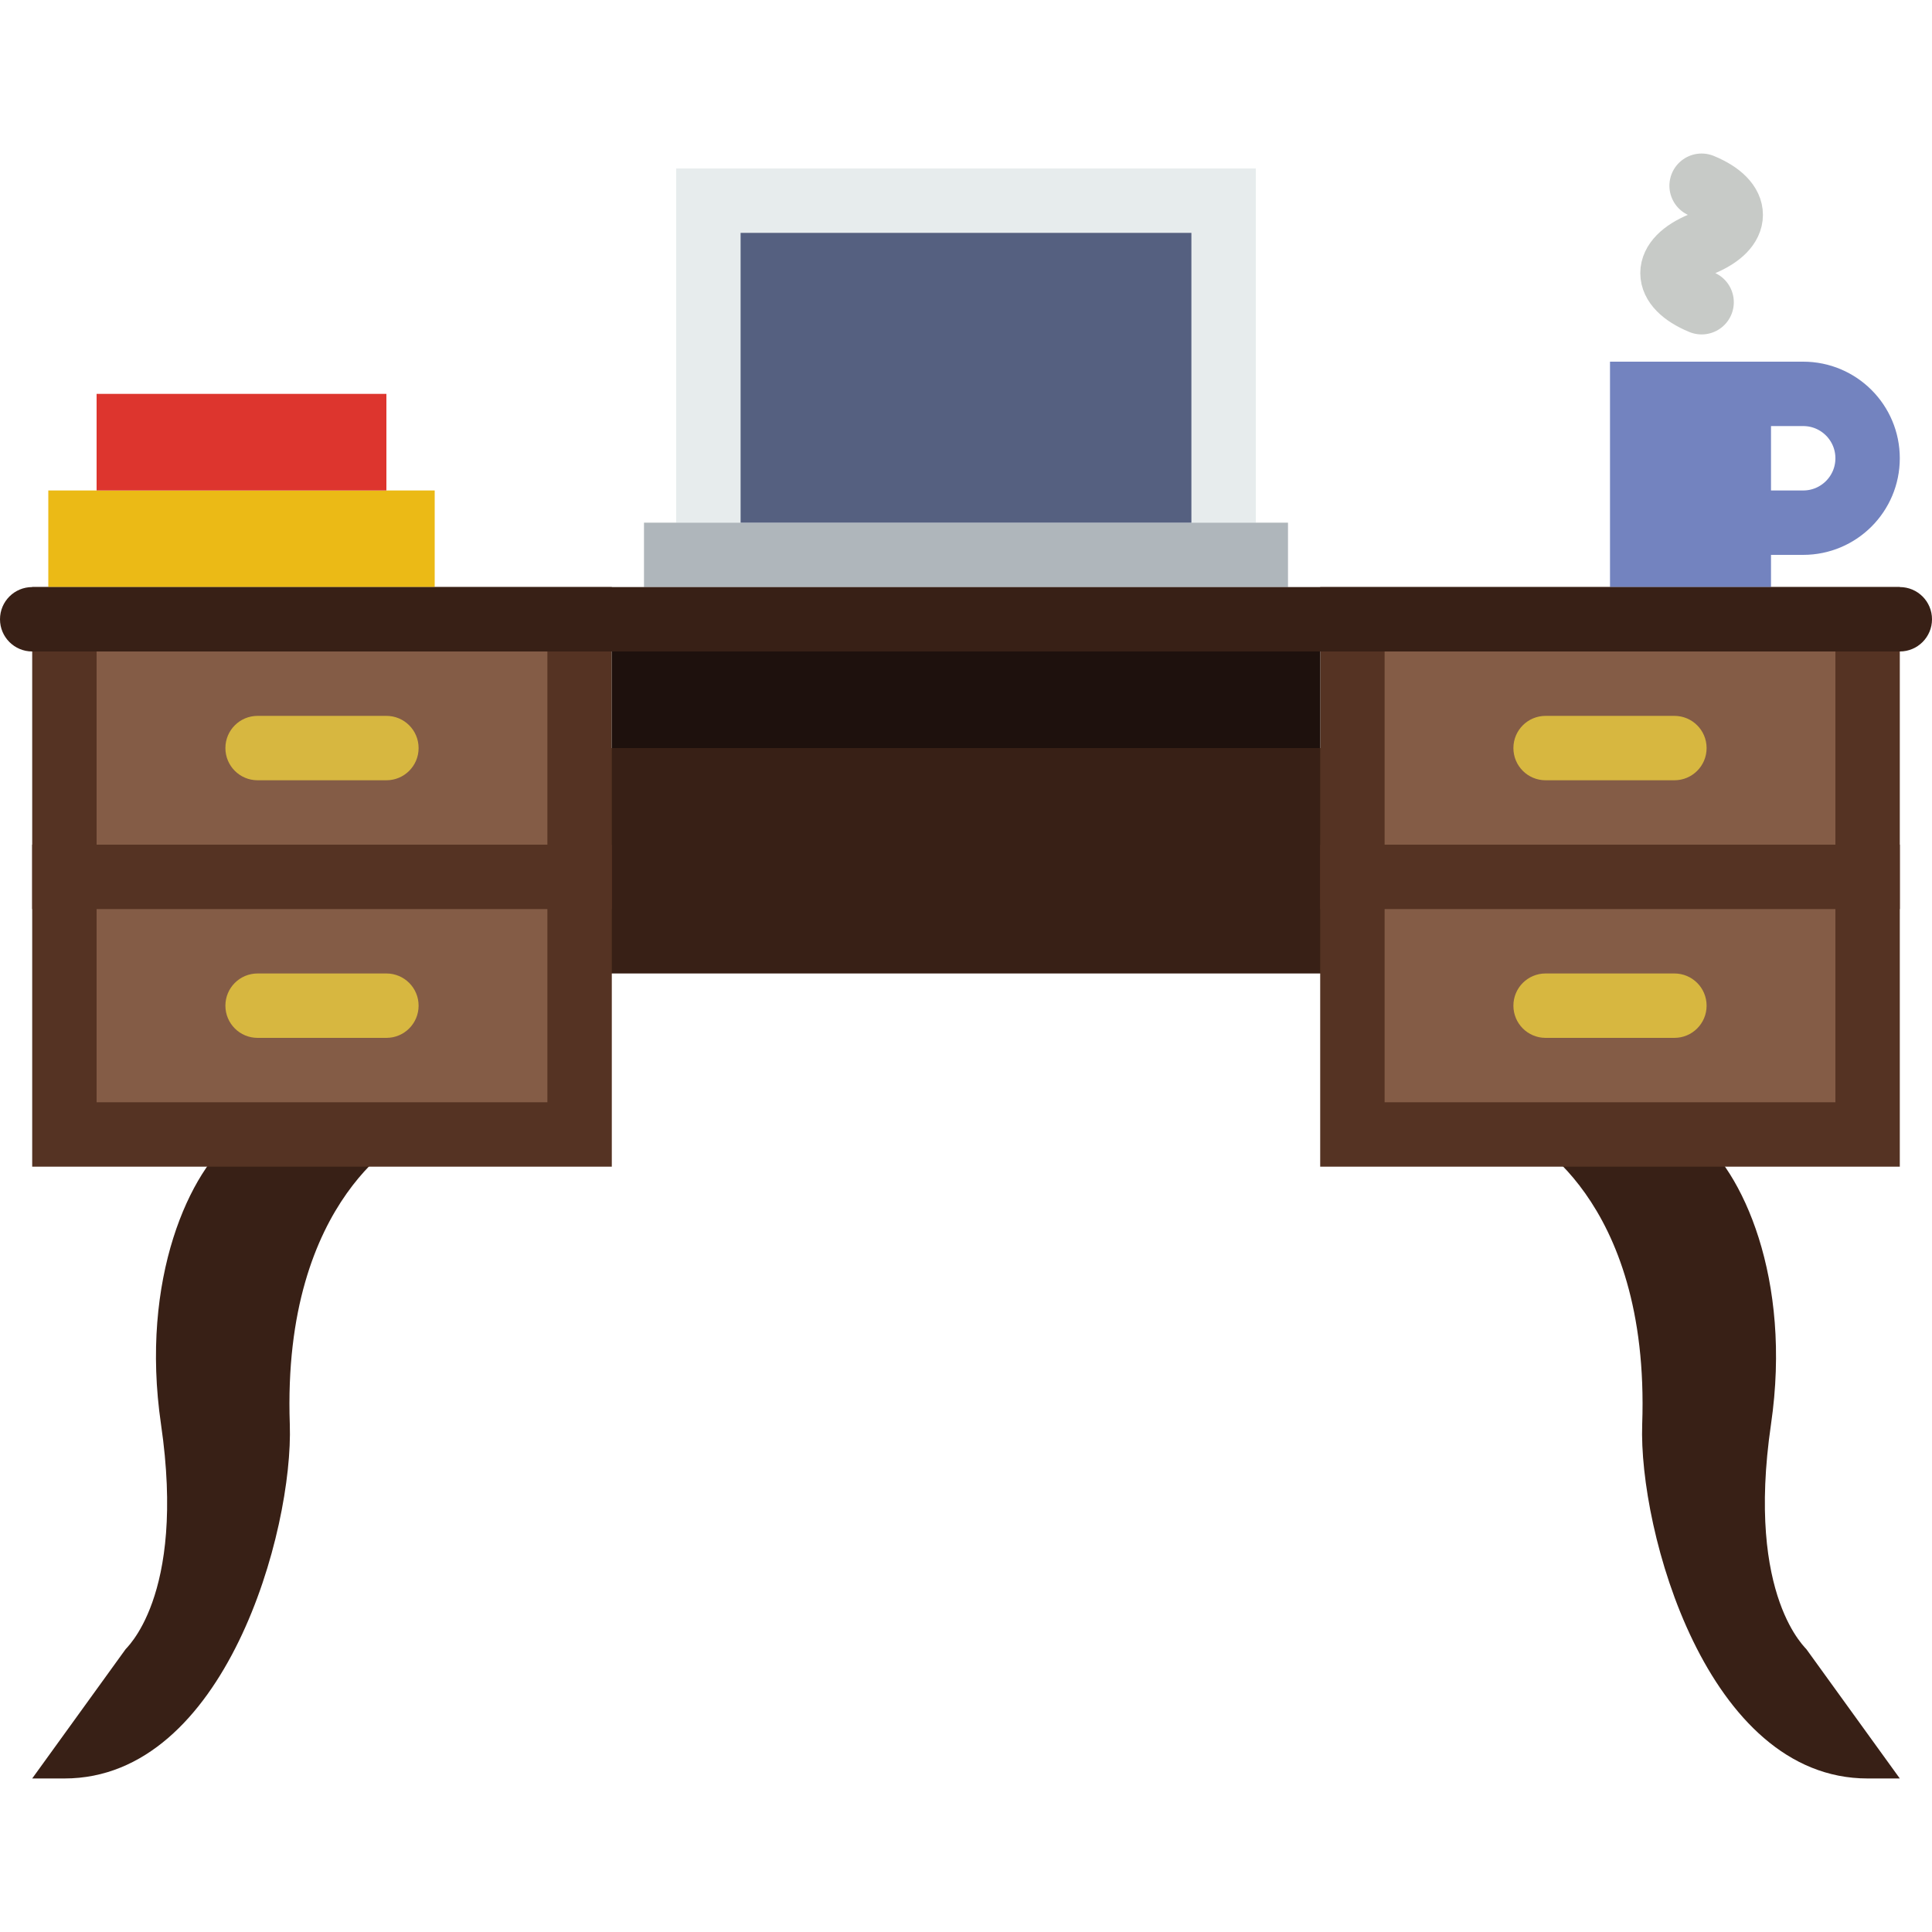 <?xml version="1.0" encoding="iso-8859-1"?>
<!-- Uploaded to: SVG Repo, www.svgrepo.com, Generator: SVG Repo Mixer Tools -->
<!DOCTYPE svg PUBLIC "-//W3C//DTD SVG 1.1//EN" "http://www.w3.org/Graphics/SVG/1.1/DTD/svg11.dtd">
<svg version="1.1" id="Capa_1" xmlns="http://www.w3.org/2000/svg" xmlns:xlink="http://www.w3.org/1999/xlink" 
	 viewBox="0 0 60 60" xml:space="preserve">
<rect x="18" y="23.232" style="fill:#382016;" width="24" height="7"/>
<path style="fill:#382016;" d="M7.352,35.232c-1.46,1.093-3.012,4.482-2.352,9c0.792,5.417-1.139,6.991-1.11,7l-2.89,4h1
	c5,0,7.115-7.711,7-11c-0.25-7.125,3.726-9,3.726-9H7.352z"/>
<path style="fill:#382016;" d="M52.648,35.232c1.46,1.093,3.012,4.482,2.352,9c-0.792,5.417,1.139,6.991,1.11,7l2.89,4h-1
	c-5,0-7.115-7.711-7-11c0.25-7.125-3.726-9-3.726-9H52.648z"/>
<rect x="2" y="19.232" style="fill:#845C46;stroke:#553323;stroke-width:2;stroke-miterlimit:10;" width="16" height="8"/>
<rect x="42" y="19.232" style="fill:#845C46;stroke:#553323;stroke-width:2;stroke-miterlimit:10;" width="16" height="8"/>
<rect x="2" y="27.232" style="fill:#845C46;stroke:#553323;stroke-width:2;stroke-miterlimit:10;" width="16" height="8"/>
<rect x="42" y="27.232" style="fill:#845C46;stroke:#553323;stroke-width:2;stroke-miterlimit:10;" width="16" height="8"/>
<g>
	<path style="fill:#D7B740;" d="M12,22.232H8c-0.553,0-1,0.447-1,1s0.447,1,1,1h4c0.553,0,1-0.447,1-1S12.553,22.232,12,22.232z"/>
	<path style="fill:#D7B740;" d="M12,30.232H8c-0.553,0-1,0.447-1,1s0.447,1,1,1h4c0.553,0,1-0.447,1-1S12.553,30.232,12,30.232z"/>
	<path style="fill:#D7B740;" d="M48,24.232h4c0.553,0,1-0.447,1-1s-0.447-1-1-1h-4c-0.553,0-1,0.447-1,1S47.447,24.232,48,24.232z"
		/>
	<path style="fill:#D7B740;" d="M52,30.232h-4c-0.553,0-1,0.447-1,1s0.447,1,1,1h4c0.553,0,1-0.447,1-1S52.553,30.232,52,30.232z"/>
</g>
<rect x="1.5" y="15.232" style="fill:#EBBA16;" width="12" height="3"/>
<rect x="3" y="12.232" style="fill:#DD352E;" width="9" height="3"/>
<rect x="21" y="5.232" style="fill:#E7ECED;" width="18" height="11"/>
<rect x="20" y="16.232" style="fill:#AFB6BB;" width="20" height="2"/>
<path style="fill:none;stroke:#7383BF;stroke-width:2;stroke-linecap:round;stroke-miterlimit:10;" d="M54,16.232h2
	c1.105,0,2-0.895,2-2s-0.895-2-2-2h-2"/>
<rect x="50" y="11.232" style="fill:#7383BF;" width="5" height="7"/>
<path style="fill:none;stroke:#C7CAC7;stroke-width:2;stroke-linecap:round;stroke-miterlimit:10;" d="M52.845,5.768
	c1.206,0.5,1.206,1.309,0,1.809c-1.206,0.5-1.206,1.309,0,1.809"/>
<rect x="23" y="7.232" style="fill:#556080;" width="14" height="9"/>
<rect x="19" y="20.232" style="fill:#1E110D;" width="22" height="3"/>
<path style="fill:#382016;" d="M59,20.232H1c-0.553,0-1-0.447-1-1s0.447-1,1-1h58c0.553,0,1,0.447,1,1S59.553,20.232,59,20.232z"/>
</svg>